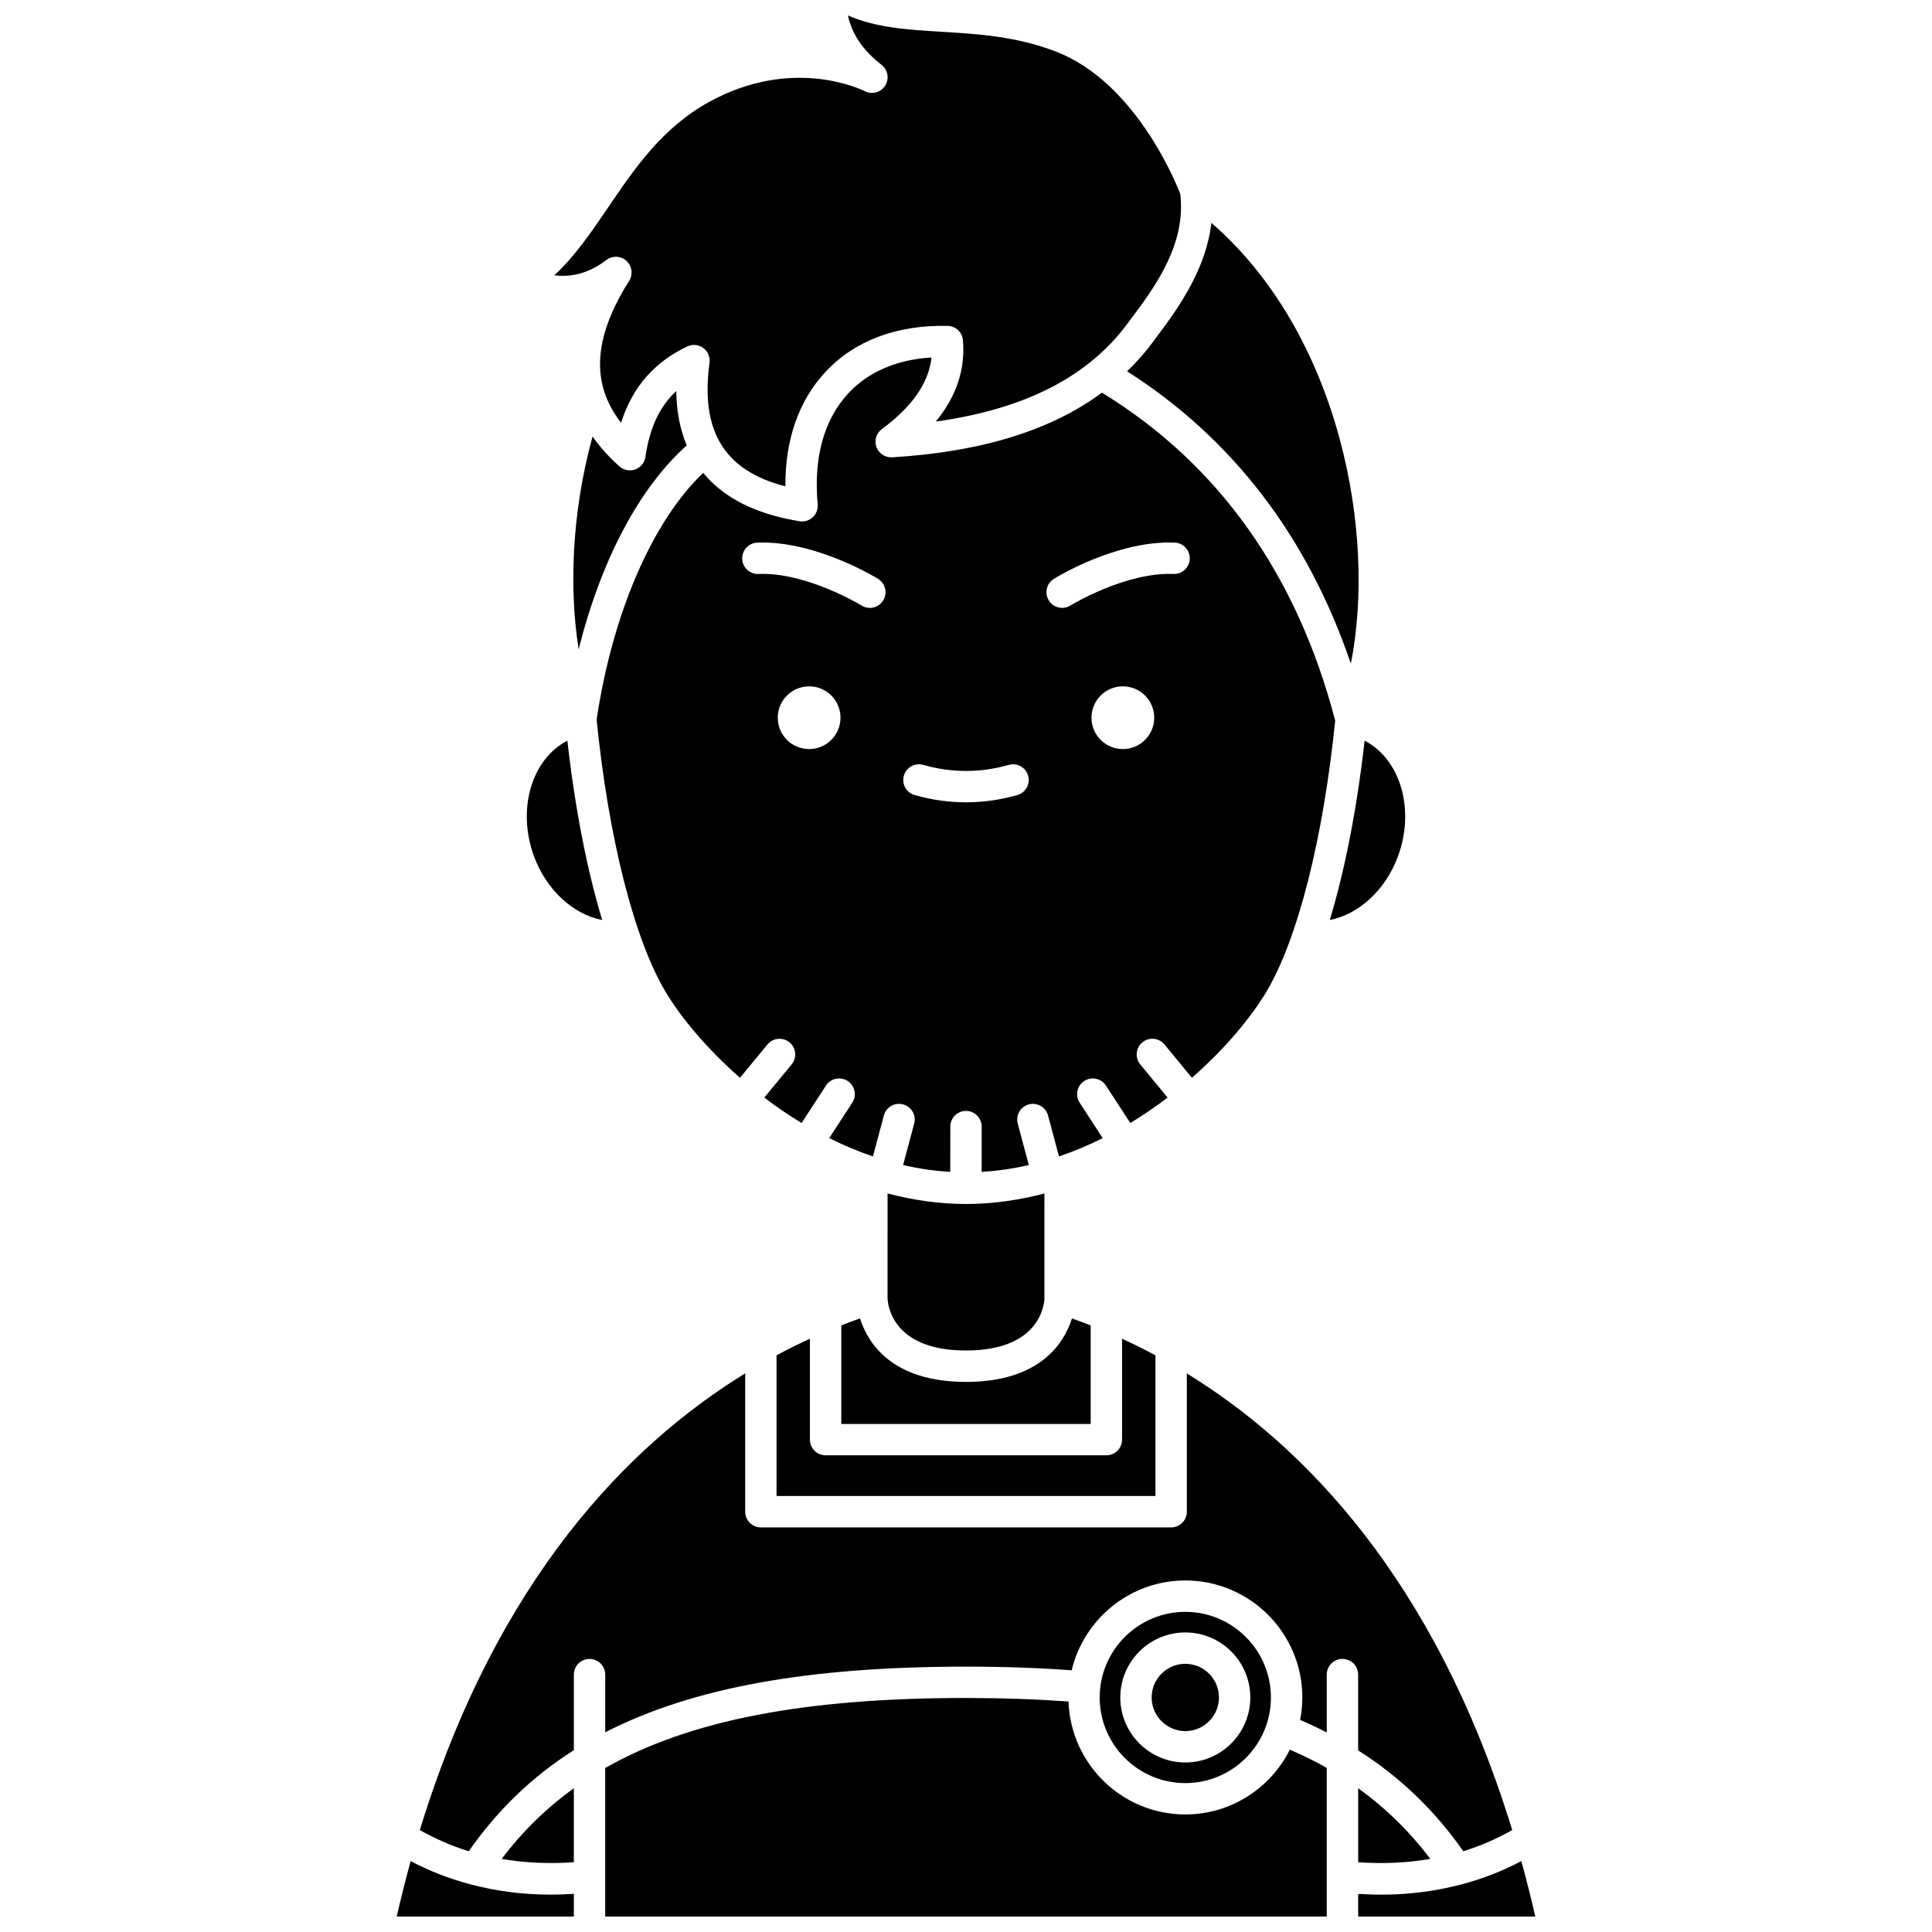 <?xml version="1.0" encoding="UTF-8"?>
<!-- Uploaded to: ICON Repo, www.svgrepo.com, Generator: ICON Repo Mixer Tools -->
<svg width="800px" height="800px" version="1.1" viewBox="144 144 512 512" xmlns="http://www.w3.org/2000/svg">
 <defs>
  <clipPath id="d">
   <path d="m249 637h48v14.902h-48z"/>
  </clipPath>
  <clipPath id="c">
   <path d="m290 148.09h167v124.91h-167z"/>
  </clipPath>
  <clipPath id="b">
   <path d="m503 637h48v14.902h-48z"/>
  </clipPath>
  <clipPath id="a">
   <path d="m304 593h192v58.902h-192z"/>
  </clipPath>
 </defs>
 <g clip-path="url(#d)">
  <path d="m269.11 643.48c-0.199-0.039-0.395-0.074-0.586-0.141-5.469-1.469-10.707-3.496-15.691-6.133-1.312 4.734-2.539 9.656-3.703 14.695h46.949v-6.016c-2.035 0.129-4.062 0.211-6.051 0.211-7.309 0.008-14.277-0.891-20.918-2.617z"/>
 </g>
 <g clip-path="url(#c)">
  <path d="m304.7 212.9c1.602-1.219 3.84-1.125 5.324 0.246 1.484 1.355 1.785 3.578 0.707 5.285-9.496 15.051-10.234 27.176-2.144 37.605 2.996-9.418 8.785-16.07 17.547-20.223 0.566-0.266 1.176-0.402 1.777-0.402 0.867 0 1.734 0.27 2.457 0.801 1.23 0.902 1.871 2.402 1.664 3.914-2.477 18.105 3.93 28.629 20.113 32.766-0.105-12.34 3.535-22.766 10.664-30.387 7.75-8.293 18.984-12.457 32.348-12.145 2.117 0.059 3.848 1.688 4.031 3.801 0.668 7.715-1.742 14.934-7.188 21.555 24.09-3.363 40.973-12.18 51.406-26.793 0.023-0.039 0.051-0.07 0.078-0.105 7.539-9.895 14.766-20.617 13.309-33.414-1.383-3.566-12.113-29.625-32.816-37.676-10.547-4.098-20.668-4.715-30.453-5.305-8.867-0.539-17.363-1.055-24.816-4.332 1.062 4.981 4.016 9.305 8.906 13.09 1.699 1.312 2.117 3.707 0.961 5.516-1.156 1.82-3.5 2.441-5.41 1.465-0.758-0.383-19.078-9.371-41.254 2.863-12.414 6.844-19.688 17.547-26.719 27.898-4.516 6.648-8.852 13.027-14.305 18.043 4.965 0.594 9.461-0.754 13.812-4.066z"/>
 </g>
 <path d="m303.59 387.82c-4.012-13.262-7.191-29.496-9.23-47.531-9.434 4.852-13.445 18.121-8.844 30.641 3.316 9.012 10.445 15.41 18.074 16.891z"/>
 <path d="m323.22 247.62c-4.426 4.094-7.07 9.797-8.172 17.469-0.215 1.508-1.242 2.781-2.676 3.309-1.434 0.52-3.039 0.234-4.188-0.781-2.555-2.254-5.031-4.902-7.152-7.945-5.652 20.648-6.164 40.707-3.684 56.395 5.894-23.523 16.074-42.852 28.648-54.023-1.77-4.215-2.719-9.016-2.777-14.422z"/>
 <path d="m442.7 242.41c27.965 17.832 47.855 43.832 59.289 77.465 6.848-34.297-2.879-87.27-36.957-116.81-1.383 11.949-8.246 22.012-14.895 30.738-2.223 3.109-4.719 5.961-7.438 8.605z"/>
 <path d="m371.91 493.39c-1.609 0.566-3.266 1.184-4.961 1.852v26.117h66.094v-26.109c-1.691-0.66-3.352-1.285-4.965-1.852-2.094 6.594-8.492 16.82-28.086 16.82-19.594-0.004-25.988-10.234-28.082-16.828z"/>
 <path d="m452.6 420.8 7.273 8.824c8.805-7.719 15.625-15.953 19.695-22.738 8.305-13.844 15.121-40.695 18.27-71.934-10.164-38.801-30.961-68.004-61.812-86.891-13.547 10.02-31.906 15.676-55.598 17.137-1.848 0.082-3.535-0.992-4.16-2.727-0.629-1.73-0.047-3.672 1.438-4.766 8.078-5.969 12.414-12.211 13.152-18.969-9.129 0.535-16.676 3.762-21.988 9.441-6.496 6.953-9.324 17.145-8.172 29.469 0.121 1.281-0.359 2.539-1.297 3.418-0.777 0.727-1.797 1.125-2.844 1.125-0.215 0-0.438-0.016-0.652-0.055-11.547-1.836-20.09-6.18-25.555-12.812-13.402 12.742-24.047 37.207-28.238 65.398 3.144 31.336 9.973 58.285 18.297 72.168 4.07 6.785 10.891 15.02 19.695 22.738l7.273-8.824c1.465-1.773 4.082-2.016 5.852-0.566 1.77 1.465 2.023 4.078 0.562 5.848l-7.242 8.789c3.117 2.371 6.41 4.641 9.887 6.738l6.457-9.918c1.25-1.922 3.824-2.465 5.75-1.215s2.469 3.828 1.215 5.754l-6.106 9.383c3.715 1.859 7.578 3.496 11.578 4.856l2.906-10.855c0.594-2.215 2.856-3.543 5.094-2.938 2.215 0.594 3.535 2.871 2.938 5.094l-2.938 10.977c4.07 0.945 8.242 1.559 12.504 1.812l0.008-12.004c0-2.293 1.863-4.152 4.156-4.152s4.156 1.863 4.156 4.16l-0.008 11.996c4.262-0.254 8.43-0.867 12.5-1.812l-2.938-10.977c-0.594-2.215 0.723-4.496 2.938-5.094 2.223-0.602 4.496 0.723 5.094 2.938l2.906 10.855c3.996-1.359 7.856-2.996 11.578-4.856l-6.106-9.383c-1.25-1.926-0.707-4.504 1.215-5.754 1.93-1.25 4.504-0.707 5.75 1.215l6.457 9.918c3.477-2.098 6.769-4.367 9.887-6.738l-7.242-8.789c-1.465-1.77-1.211-4.391 0.562-5.848 1.773-1.457 4.394-1.211 5.852 0.562zm-94.172-78.289c-4.594 0-8.312-3.719-8.312-8.312s3.719-8.312 8.312-8.312 8.312 3.719 8.312 8.312c0 4.586-3.727 8.312-8.312 8.312zm19.629-39.398c-0.785 1.281-2.148 1.984-3.547 1.984-0.742 0-1.492-0.199-2.172-0.617-0.145-0.086-14.574-8.898-27.332-8.371-2.352 0.066-4.223-1.707-4.312-4-0.086-2.293 1.703-4.223 4-4.309 15.32-0.59 31.328 9.184 32 9.598 1.957 1.207 2.562 3.762 1.363 5.715zm35.543 51.586c-4.508 1.281-9.082 1.926-13.602 1.926s-9.094-0.645-13.602-1.926c-2.207-0.625-3.492-2.922-2.863-5.129 0.625-2.207 2.93-3.504 5.129-2.863 7.535 2.137 15.141 2.137 22.676 0 2.199-0.637 4.508 0.656 5.129 2.863 0.629 2.207-0.66 4.504-2.867 5.129zm14.055-50.223c-0.676 0.418-1.43 0.617-2.172 0.617-1.398 0-2.762-0.703-3.547-1.984-1.203-1.953-0.594-4.512 1.359-5.715 0.672-0.414 16.645-10.223 32-9.598 2.293 0.086 4.082 2.012 4 4.309-0.086 2.301-2.066 4.117-4.312 4-12.766-0.52-27.184 8.289-27.328 8.371zm13.914 38.035c-4.594 0-8.312-3.719-8.312-8.312s3.719-8.312 8.312-8.312 8.312 3.719 8.312 8.312c0 4.586-3.723 8.312-8.312 8.312z"/>
 <path d="m349.79 503.17v37.289h100.42v-37.281c-3.019-1.617-5.973-3.082-8.852-4.402v26.734c0 2.301-1.863 4.156-4.156 4.156h-74.406c-2.293 0-4.156-1.859-4.156-4.156v-26.742c-2.879 1.324-5.832 2.785-8.852 4.402z"/>
 <path d="m400 463.07c-0.004 0-0.004-0.004 0 0-7.164 0-14.109-1.039-20.785-2.789l-0.008 27.66c0.027 1.395 0.871 13.957 20.793 13.957 20.523 0 20.793-13.359 20.793-13.949h-0.02l0.008-27.664c-6.68 1.746-13.625 2.785-20.781 2.785z"/>
 <path d="m503.93 617.91v19.602c6.664 0.461 13.039 0.168 19.117-0.883-5.461-7.254-11.824-13.453-19.117-18.719z"/>
 <path d="m276.96 636.63c6.074 1.047 12.453 1.34 19.113 0.883v-19.602c-7.34 5.293-13.68 11.496-19.113 18.719z"/>
 <path d="m503.93 607.88c11.066 7.019 20.281 15.871 27.859 26.719 4.527-1.398 8.836-3.297 12.965-5.609-20.414-66.57-55.43-102.1-86.23-121.02v36.652c0 2.301-1.863 4.156-4.156 4.156h-108.73c-2.293 0-4.156-1.859-4.156-4.156v-36.66c-30.801 18.918-65.812 54.445-86.227 121.03 4.125 2.312 8.438 4.211 12.965 5.609 7.562-10.836 16.719-19.723 27.859-26.789v-20.023c0-2.301 1.863-4.156 4.156-4.156 2.293 0 4.156 1.859 4.156 4.156v15.285c23.246-11.926 54.121-17.398 95.613-17.398 9.969 0 19.34 0.336 28 0.969 3.262-13.633 15.516-23.805 30.125-23.805 17.098 0 31.004 13.91 31.004 31.008 0 2.035-0.211 4.019-0.586 5.949 2.422 1.047 4.781 2.152 7.062 3.328v-15.344c0-2.301 1.863-4.156 4.156-4.156 2.293 0 4.156 1.859 4.156 4.156l0.008 20.102z"/>
 <g clip-path="url(#b)">
  <path d="m547.17 637.21c-4.984 2.633-10.227 4.668-15.691 6.133-0.195 0.066-0.387 0.105-0.586 0.141-6.644 1.727-13.613 2.625-20.914 2.625-1.992 0-4.012-0.082-6.051-0.211v6.016h46.949c-1.168-5.047-2.391-9.965-3.707-14.703z"/>
 </g>
 <path d="m458.12 616.54c12.512 0 22.688-10.18 22.688-22.691 0-12.512-10.18-22.691-22.688-22.691-12.512 0-22.691 10.18-22.691 22.691 0 12.512 10.18 22.691 22.691 22.691zm0-39.926c9.5 0 17.227 7.727 17.227 17.23s-7.727 17.23-17.227 17.23-17.23-7.727-17.23-17.23c0-9.5 7.734-17.23 17.23-17.23z"/>
 <g clip-path="url(#a)">
  <path d="m458.12 624.85c-16.734 0-30.383-13.336-30.953-29.938-8.402-0.602-17.492-0.93-27.176-0.93-42.453 0-73.188 5.785-95.613 18.562v39.359h191.22v-39.402c-3.09-1.762-6.383-3.344-9.773-4.828-5.09 10.164-15.578 17.176-27.707 17.176z"/>
 </g>
 <path d="m458.12 602.76c4.914 0 8.914-4 8.914-8.918 0-4.918-4-8.918-8.914-8.918-4.918 0-8.918 4-8.918 8.918 0.004 4.918 4.008 8.918 8.918 8.918z"/>
 <path d="m514.48 370.93c4.602-12.516 0.59-25.785-8.844-30.641-2.035 18.035-5.219 34.266-9.23 47.527 7.625-1.492 14.762-7.883 18.074-16.887z"/>
</svg>